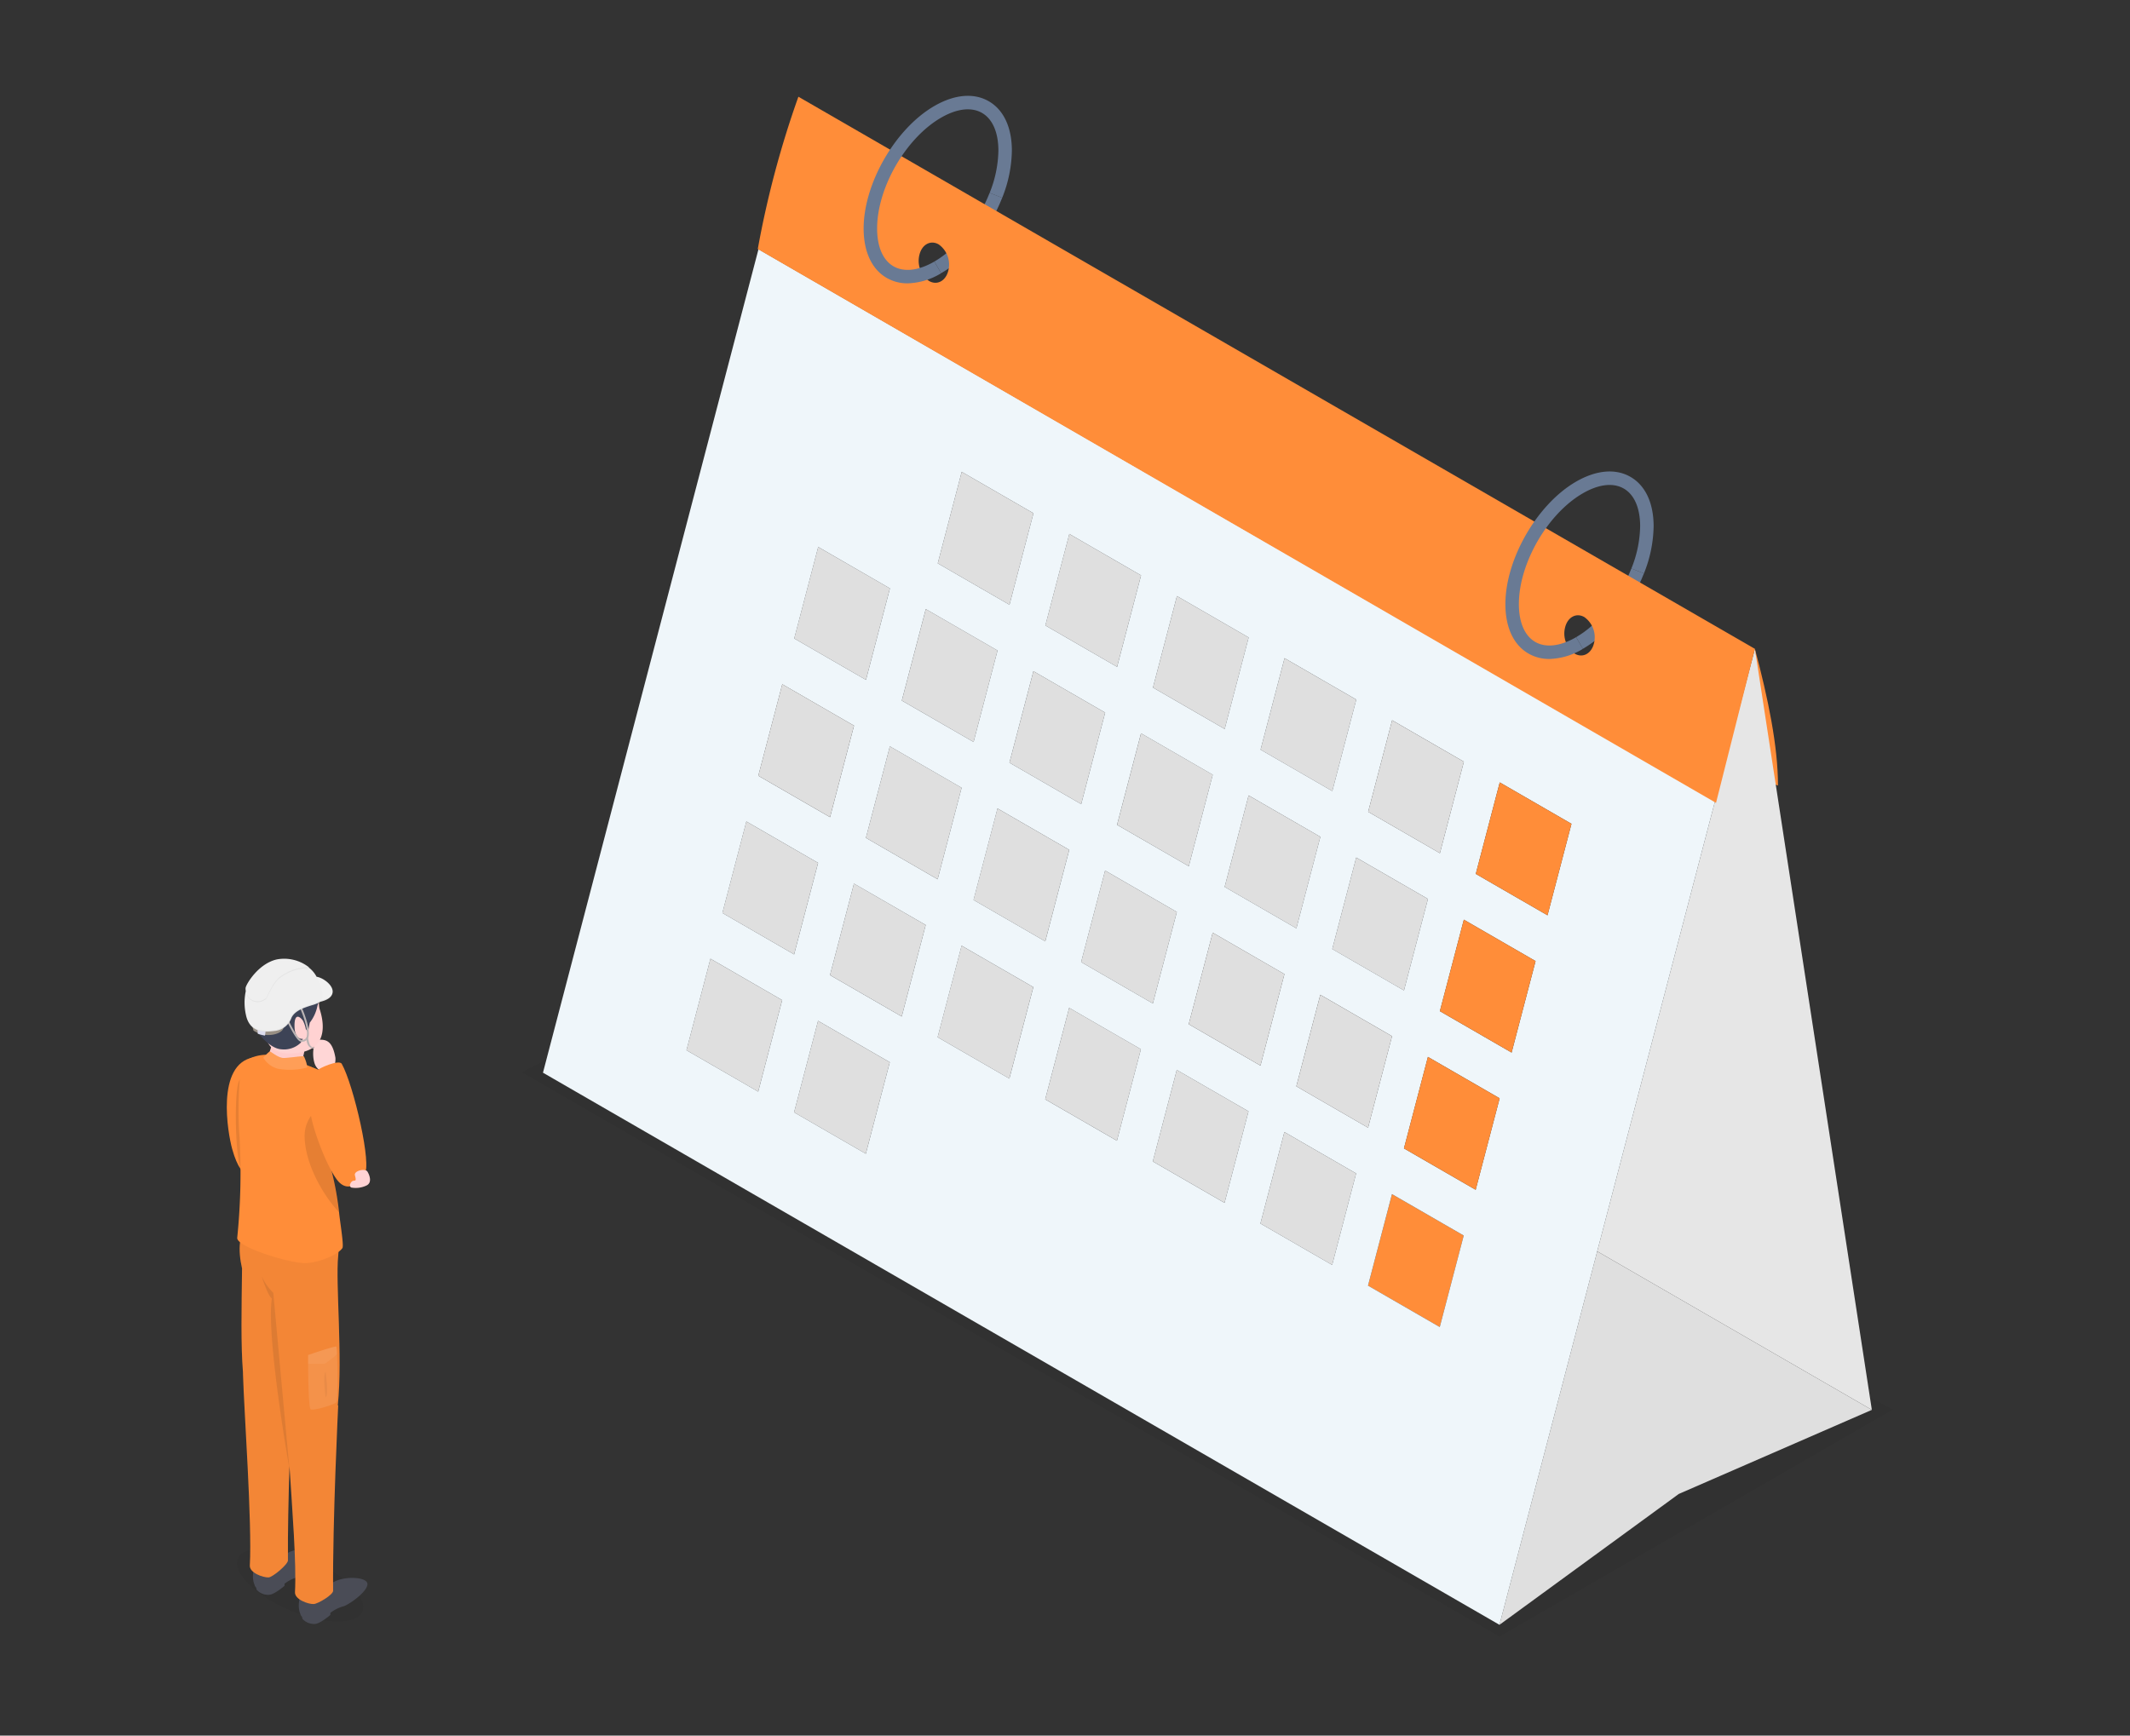 <svg xmlns="http://www.w3.org/2000/svg" xmlns:xlink="http://www.w3.org/1999/xlink" width="400" height="326" viewBox="0 0 400 326">
  <rect x="0" y="0" width="400" height="326" fill="#333333" stroke="none"/>
  <defs>
    <clipPath id="clip-path">
      <rect id="長方形_362" data-name="長方形 362" width="400" height="326" transform="translate(201 1028)" fill="none" stroke="#707070" stroke-width="1"/>
    </clipPath>
  </defs>
  <g id="マスクグループ_6" data-name="マスクグループ 6" transform="translate(-201 -1028)" clip-path="url(#clip-path)">
    <g id="グループ_21" data-name="グループ 21" transform="translate(-46.28 54.63)">
      <g id="_2" transform="translate(345.318 991.37)">
        <g id="グループ_6" data-name="グループ 6" transform="translate(0 0)">
          <path id="パス_1" data-name="パス 1" d="M572.486,256.85c2.49,9.333,4.335,18.294,4.335,25.674l-1.805-.639Z" transform="translate(-340.967 -152.977)" fill="#ff8d39"/>
          <path id="パス_2" data-name="パス 2" d="M0,398.155l71.334-37.6L257.37,461.512l-73.816,42.62Z" transform="translate(0 -214.745)" opacity="0.05"/>
          <path id="パス_3" data-name="パス 3" d="M192.741,60.16l-1.264-2.195c4.233-2.442,8.208-7.384,10.376-12.9l2.355.927C201.807,52.108,197.52,57.4,192.741,60.16Z" transform="translate(-114.042 -26.842)" fill="#697a94"/>
          <path id="パス_4" data-name="パス 4" d="M490.745,234.624l-1.264-2.194c4.233-2.442,8.208-7.384,10.376-12.9l2.355.927c-2.4,6.114-6.689,11.408-11.467,14.165Z" transform="translate(-291.53 -130.751)" fill="#697a94"/>
          <path id="パス_5" data-name="パス 5" d="M528.877,256.85,499.266,370.021,550.841,399.8Z" transform="translate(-297.357 -152.977)" fill="#e6e6e6"/>
          <path id="パス_6" data-name="パス 6" d="M472.234,536.692l-18.355,70.151,33.676-24.583,36.254-15.791h0Z" transform="translate(-270.326 -319.648)" fill="#dfdfdf"/>
          <g id="グループ_5" data-name="グループ 5" transform="translate(3.929 0.167)">
            <path id="パス_7" data-name="パス 7" d="M211.008,182.423l-4.5,17.187-13.472-7.778,4.5-17.187Z" transform="translate(-118.9 -104.183)" fill="#dfdfdf"/>
            <path id="パス_8" data-name="パス 8" d="M260.976,211.272l-4.5,17.187-13.472-7.778,4.5-17.187Z" transform="translate(-148.661 -121.366)" fill="#dfdfdf"/>
            <path id="パス_9" data-name="パス 9" d="M310.945,240.121l-4.5,17.187-13.472-7.778,4.5-17.187Z" transform="translate(-178.421 -138.548)" fill="#dfdfdf"/>
            <path id="パス_10" data-name="パス 10" d="M360.913,268.971l-4.5,17.188-13.472-7.778,4.5-17.187Z" transform="translate(-208.182 -155.73)" fill="#dfdfdf"/>
            <path id="パス_11" data-name="パス 11" d="M144.36,217.32l-4.5,17.187-13.472-7.778,4.5-17.187Z" transform="translate(-79.206 -124.968)" fill="#dfdfdf"/>
            <path id="パス_12" data-name="パス 12" d="M194.329,246.169l-4.5,17.187-13.472-7.778,4.5-17.187Z" transform="translate(-108.966 -142.15)" fill="#dfdfdf"/>
            <path id="パス_13" data-name="パス 13" d="M244.3,275.019l-4.5,17.187-13.472-7.778,4.5-17.187Z" transform="translate(-138.727 -159.332)" fill="#dfdfdf"/>
            <path id="パス_14" data-name="パス 14" d="M294.265,303.868l-4.5,17.187L276.3,313.277l4.5-17.187Z" transform="translate(-168.487 -176.515)" fill="#dfdfdf"/>
            <path id="パス_15" data-name="パス 15" d="M344.234,332.717l-4.5,17.188-13.472-7.778,4.5-17.187Z" transform="translate(-198.248 -193.697)" fill="#dfdfdf"/>
            <path id="パス_16" data-name="パス 16" d="M394.2,361.566l-4.5,17.188-13.472-7.778,4.5-17.187Z" transform="translate(-228.009 -210.879)" fill="#dfdfdf"/>
            <path id="パス_17" data-name="パス 17" d="M177.649,309.916l-4.5,17.187-13.472-7.778,4.5-17.187Z" transform="translate(-99.032 -180.117)" fill="#dfdfdf"/>
            <path id="パス_18" data-name="パス 18" d="M227.618,338.765l-4.5,17.187-13.473-7.778,4.5-17.187Z" transform="translate(-128.793 -197.299)" fill="#dfdfdf"/>
            <path id="パス_19" data-name="パス 19" d="M277.586,367.614l-4.5,17.188-13.472-7.778,4.5-17.187Z" transform="translate(-158.553 -214.481)" fill="#dfdfdf"/>
            <path id="パス_20" data-name="パス 20" d="M111,344.813,106.5,362l-13.472-7.778,4.5-17.187Z" transform="translate(-59.338 -200.901)" fill="#dfdfdf"/>
            <path id="パス_21" data-name="パス 21" d="M160.97,373.662l-4.5,17.187L143,383.071l4.5-17.187Z" transform="translate(-89.098 -218.083)" fill="#dfdfdf"/>
            <path id="パス_22" data-name="パス 22" d="M210.938,402.512l-4.5,17.187-13.472-7.778,4.5-17.187Z" transform="translate(-118.859 -235.266)" fill="#dfdfdf"/>
            <path id="パス_23" data-name="パス 23" d="M260.907,431.361l-4.5,17.187-13.472-7.778,4.5-17.187Z" transform="translate(-148.619 -252.448)" fill="#dfdfdf"/>
            <path id="パス_24" data-name="パス 24" d="M310.875,460.21l-4.5,17.187-13.472-7.778,4.5-17.187Z" transform="translate(-178.38 -269.63)" fill="#dfdfdf"/>
            <path id="パス_25" data-name="パス 25" d="M360.844,489.059l-4.5,17.187-13.472-7.778,4.5-17.187Z" transform="translate(-208.141 -286.813)" fill="#dfdfdf"/>
            <path id="パス_26" data-name="パス 26" d="M410.812,517.909l-4.5,17.187-13.472-7.778,4.5-17.187Z" transform="translate(-237.901 -303.995)" fill="#ff8d39"/>
            <path id="パス_27" data-name="パス 27" d="M94.322,408.56l-4.5,17.188-13.472-7.778,4.5-17.187Z" transform="translate(-49.404 -238.868)" fill="#dfdfdf"/>
            <path id="パス_28" data-name="パス 28" d="M144.291,437.409l-4.5,17.188-13.472-7.778,4.5-17.188Z" transform="translate(-79.164 -256.05)" fill="#dfdfdf"/>
            <g id="グループ_4" data-name="グループ 4">
              <path id="パス_29" data-name="パス 29" d="M50.186,71.239,229.811,174.946,189.339,329.624,9.714,225.917Zm141.432,150.9,4.5-17.188-13.472-7.778-4.5,17.188,13.472,7.778M50.136,229.475l4.5-17.188-13.472-7.778-4.5,17.188,13.472,7.778m6.745-25.78,4.5-17.188-13.472-7.778-4.5,17.188L56.881,203.7m6.745-25.78,4.5-17.188-13.472-7.778-4.5,17.188,13.472,7.778m6.745-25.78,4.5-17.188L61.4,127.169l-4.5,17.188,13.472,7.778m-.028,89.006,4.5-17.188-13.472-7.778-4.5,17.188,13.472,7.778m6.745-25.78,4.5-17.188L68.114,190.4l-4.5,17.188,13.472,7.778m6.745-25.78,4.5-17.188-13.472-7.778-4.5,17.188,13.472,7.778m6.745-25.78,4.5-17.188L81.6,138.836l-4.5,17.188L90.579,163.8m6.745-25.78,4.5-17.188L88.35,113.057l-4.5,17.188,13.472,7.778M97.3,227.029l4.5-17.188-13.472-7.778-4.5,17.188L97.3,227.029m6.745-25.78,4.5-17.188-13.472-7.778-4.5,17.188,13.472,7.778m6.745-25.78,4.5-17.188L101.812,150.5l-4.5,17.188,13.472,7.778m87.576,20.888,4.5-17.188-13.472-7.778-4.5,17.188,13.472,7.778M117.5,238.7l4.5-17.188-13.472-7.778-4.5,17.188L117.5,238.7m13.491-51.559,4.5-17.188L122.02,162.17l-4.5,17.188,13.472,7.778m6.745-25.78,4.5-17.188-13.472-7.778-4.5,17.188,13.472,7.778m-.028,89.006,4.5-17.188L128.737,225.4l-4.5,17.188,13.472,7.778m6.745-25.78,4.5-17.188-13.472-7.778-4.5,17.188,13.472,7.778M151.2,198.8l4.5-17.188-13.472-7.778-4.5,17.188L151.2,198.8m6.745-25.78,4.5-17.188-13.472-7.778-4.5,17.188,13.472,7.778m-.028,89.006,4.5-17.188-13.472-7.778-4.5,17.188,13.472,7.778m6.745-25.78,4.5-17.188-13.472-7.778-4.5,17.188,13.472,7.778m6.745-25.78,4.5-17.188L162.435,185.5l-4.5,17.188,13.472,7.778m6.745-25.78,4.5-17.188-13.472-7.778-4.5,17.188,13.472,7.778m-.028,89.006,4.5-17.188-13.472-7.778-4.5,17.188,13.472,7.778m6.745-25.78,4.5-17.188L175.9,222.951l-4.5,17.188,13.472,7.778m-67.34-98.227,4.5-17.188-13.472-7.778-4.5,17.188,13.472,7.778m6.717,63.226,4.5-17.188-13.472-7.778-4.5,17.188,13.472,7.778" transform="translate(-9.714 -42.596)" fill="#eff6fa"/>
              <path id="パス_30" data-name="パス 30" d="M127.681,281.067l-4.5,17.187-13.472-7.778,4.5-17.187Z" transform="translate(-69.272 -162.934)" fill="#dfdfdf"/>
              <path id="パス_31" data-name="パス 31" d="M327.554,396.464l-4.5,17.188-13.472-7.778,4.5-17.187Z" transform="translate(-188.314 -231.664)" fill="#dfdfdf"/>
              <path id="パス_32" data-name="パス 32" d="M377.523,425.313l-4.5,17.188-13.472-7.778,4.5-17.187Z" transform="translate(-218.075 -248.846)" fill="#dfdfdf"/>
              <path id="パス_33" data-name="パス 33" d="M427.491,454.162l-4.5,17.187-13.472-7.778,4.5-17.187Z" transform="translate(-247.835 -266.028)" fill="#ff8d39"/>
              <path id="パス_34" data-name="パス 34" d="M410.881,297.82l-4.5,17.187-13.472-7.778,4.5-17.187Z" transform="translate(-237.943 -172.913)" fill="#dfdfdf"/>
              <path id="パス_35" data-name="パス 35" d="M444.17,390.416l-4.5,17.188L426.2,399.825l4.5-17.187Z" transform="translate(-257.769 -228.062)" fill="#ff8d39"/>
              <path id="パス_36" data-name="パス 36" d="M460.85,326.669l-4.5,17.188-13.472-7.778,4.5-17.187Z" transform="translate(-267.703 -190.095)" fill="#ff8d39"/>
              <path id="パス_37" data-name="パス 37" d="M117.09.412,296.714,104.119l-7.3,28.933L109.462,29.024A181.312,181.312,0,0,1,117.09.412Zm24.543,34.613c1.487.859,3.1.016,3.594-1.884a4.638,4.638,0,0,0-1.795-4.992c-1.489-.86-3.1-.017-3.595,1.88a4.639,4.639,0,0,0,1.8,5m121.246,70c1.487.859,3.1.016,3.594-1.884a4.638,4.638,0,0,0-1.795-4.992c-1.489-.86-3.1-.017-3.595,1.88a4.639,4.639,0,0,0,1.8,5" transform="translate(-69.123 -0.412)" fill="#ff8d39"/>
            </g>
          </g>
          <path id="パス_38" data-name="パス 38" d="M166.884,35.222a7.746,7.746,0,0,1-3.924-1.017c-2.8-1.613-4.34-4.914-4.34-9.288,0-8.46,5.961-18.783,13.286-23.011,3.788-2.188,7.413-2.5,10.212-.887s4.34,4.914,4.34,9.288a24.684,24.684,0,0,1-1.817,8.846l-2.358-.927a22.1,22.1,0,0,0,1.644-7.919c0-3.431-1.093-5.95-3.074-7.094s-4.71-.828-7.679.887c-6.628,3.826-12.022,13.164-12.022,20.817,0,3.431,1.091,5.953,3.074,7.1s4.709.828,7.681-.89l1.267,2.195a12.738,12.738,0,0,1-6.29,1.9Z" transform="translate(-94.473 0)" fill="#697a94"/>
          <path id="パス_39" data-name="パス 39" d="M464.891,209.693a7.755,7.755,0,0,1-3.925-1.017c-2.8-1.613-4.338-4.914-4.338-9.288,0-8.46,5.959-18.783,13.285-23.011,3.789-2.185,7.418-2.5,10.214-.884s4.338,4.911,4.338,9.285a24.684,24.684,0,0,1-1.817,8.846l-2.358-.927a22.1,22.1,0,0,0,1.644-7.919c0-3.431-1.091-5.95-3.072-7.094s-4.709-.831-7.681.887c-6.628,3.823-12.02,13.164-12.02,20.817,0,3.431,1.091,5.953,3.072,7.1s4.71.825,7.681-.89l1.267,2.195a12.742,12.742,0,0,1-6.288,1.9Z" transform="translate(-271.963 -103.915)" fill="#697a94"/>
        </g>
      </g>
      <g id="_職業別" transform="translate(289.872 1153.422)">
        <g id="グループ_20" data-name="グループ 20" transform="translate(0 0)">
          <g id="グループ_7" data-name="グループ 7" transform="translate(16.217 15.235)">
            <path id="パス_40" data-name="パス 40" d="M375.429,356.821a2.512,2.512,0,0,0,2.471,1.862c1.418-.108,1.554-2.383,1.469-2.857-.574-3.225-1.8-3.321-2.96-3.338S374.923,355.117,375.429,356.821Z" transform="translate(-375.198 -352.487)" fill="#ffd6d6"/>
            <path id="パス_41" data-name="パス 41" d="M400.993,472.655c1.664-1.108-1.98-16.8-4.188-20.672-.51-.894-4.493.9-4.613,1.276-.225.7,1.418,14.738,2.924,17.716s5.877,1.68,5.877,1.68Z" transform="translate(-391.437 -447.447)" fill="#ff8d39"/>
          </g>
          <g id="グループ_19" data-name="グループ 19">
            <g id="グループ_18" data-name="グループ 18">
              <g id="グループ_8" data-name="グループ 8" transform="translate(0 18.546)">
                <path id="パス_42" data-name="パス 42" d="M5.551,450.506s-2.492,3.152-4.545-4.2C.192,443.4-2.1,430.374,5.014,429.1c.813-.146,2.762,19.445.537,21.411h0Z" transform="translate(0 -429.095)" fill="#ff8d39"/>
                <path id="パス_43" data-name="パス 43" d="M40.381,542.01c-1.349.141-1.775-17.229-.28-17.012S41.7,541.873,40.381,542.01Z" transform="translate(-37.466 -520.852)" opacity="0.1"/>
              </g>
              <g id="グループ_12" data-name="グループ 12" transform="translate(0.105 49.105)">
                <ellipse id="楕円形_2" data-name="楕円形 2" cx="5.105" cy="12.681" rx="5.105" ry="12.681" transform="translate(0 68.299) rotate(-66.948)" opacity="0.05"/>
                <g id="グループ_9" data-name="グループ 9" transform="translate(13.411 64.538)">
                  <path id="パス_44" data-name="パス 44" d="M318.716,2692.649a.029.029,0,0,0,0,.008l-1.868.162,1.3.479c-2.363,3.906-4.474.786-4.754.876s-1.09,2.217-.436,3.96c.142.378.125.425.364.658a1.4,1.4,0,0,0,.091.4,2.963,2.963,0,0,0,2.254.938c1.031,0,2.972-1.7,2.972-1.7v-.386a7.416,7.416,0,0,1,2.235-1.173c.8-.044,4.725-2.7,4.725-4.223S320.443,2691.048,318.716,2692.649Z" transform="translate(-312.705 -2688.789)" fill="#4a4c56"/>
                  <path id="パス_45" data-name="パス 45" d="M334.507,2633.792l-1.394-.454c.005-.186.009-.371.016-.553.052-1.3.606-3.377-.6-3.4s-2.8-.756-2.885,2.963c0,0-.054,2.32,0,2.656s.6,1.016,2.568,1.016a3.3,3.3,0,0,0,1.08-.27,3.913,3.913,0,0,0,1.825-1.392l-.613-.561Z" transform="translate(-328.892 -2629.304)" fill="#efefef"/>
                </g>
                <g id="グループ_10" data-name="グループ 10" transform="translate(4.8 59.065)">
                  <path id="パス_46" data-name="パス 46" d="M119.5,2566a.028.028,0,0,0,0,.008l-1.868.162,1.3.479c-2.363,3.906-4.474.786-4.754.876s-1.09,2.217-.436,3.96c.142.378.125.425.364.658a1.407,1.407,0,0,0,.091.405,2.964,2.964,0,0,0,2.254.937c1.031,0,2.972-1.7,2.972-1.7v-.386a7.418,7.418,0,0,1,2.235-1.174c.8-.044,4.725-2.7,4.725-4.223s-5.153-1.6-6.88,0Z" transform="translate(-113.485 -2562.142)" fill="#4a4c56"/>
                  <path id="パス_47" data-name="パス 47" d="M135.287,2507.146l-1.394-.454c.005-.186.009-.371.016-.553.052-1.3.606-3.377-.6-3.405s-2.8-.756-2.885,2.963c0,0-.054,2.32,0,2.656s.6,1.016,2.568,1.016a3.3,3.3,0,0,0,1.08-.27,3.914,3.914,0,0,0,1.825-1.393l-.613-.561Z" transform="translate(-129.672 -2502.658)" fill="#efefef"/>
                </g>
                <path id="パス_48" data-name="パス 48" d="M74.157,1170.929c.95-9.148-.447-22.889.074-28.042.735-7.281-4.166-6.289-7.566-3.344l-.465-.178c-1.287-3.322-4.661-3.795-7.134-2.736l-1.327-.509c-2.322,2.325-2.327,5.732-1.564,9.11-.092,7.519-.242,14.311.171,19.474,0,.149,0,.3.008.457.2,6.891,1.723,27.909,1.283,35.861-.077,1.386,2.524,2.277,3.508,2.233.8-.036,3.656-2.457,3.65-3.2-.044-5.267.1-11.775.289-17.688.514,8.143,1.331,18.286,1.034,23.657-.077,1.386,2.524,2.277,3.508,2.233.8-.036,3.656-1.741,3.65-2.488-.111-13.169.956-34.81.956-34.81l-.074-.027Z" transform="translate(-53.418 -1136.12)" fill="#ff8d39"/>
                <path id="パス_49" data-name="パス 49" d="M74.157,1170.929c.95-9.148-.447-22.889.074-28.042.735-7.281-4.166-6.289-7.566-3.344l-.465-.178c-1.287-3.322-4.661-3.795-7.134-2.736l-1.327-.509c-2.322,2.325-2.327,5.732-1.564,9.11-.092,7.519-.242,14.311.171,19.474,0,.149,0,.3.008.457.2,6.891,1.723,27.909,1.283,35.861-.077,1.386,2.524,2.277,3.508,2.233.8-.036,3.656-2.457,3.65-3.2-.044-5.267.1-11.775.289-17.688.514,8.143,1.331,18.286,1.034,23.657-.077,1.386,2.524,2.277,3.508,2.233.8-.036,3.656-1.741,3.65-2.488-.111-13.169.956-34.81.956-34.81l-.074-.027Z" transform="translate(-53.418 -1136.12)" opacity="0.05"/>
                <g id="グループ_11" data-name="グループ 11" transform="translate(15.161 23.763)">
                  <path id="パス_50" data-name="パス 50" d="M356.493,1721.342c-.223.069-2.087.042-3.2.019.017,2.829.1,8.373.488,8.581.521.28,4.425-.839,4.818-1.352.3-.394.241-6.228.119-9A21.663,21.663,0,0,1,356.493,1721.342Z" transform="translate(-353.289 -1718.134)" fill="#fff" opacity="0.1"/>
                  <path id="パス_51" data-name="パス 51" d="M356.394,1689.109a21.653,21.653,0,0,0,2.225-1.752,8.506,8.506,0,0,0-.119-1.442c-.172-.187-5.31,1.585-5.31,1.585s0,.654,0,1.629c1.113.023,2.977.05,3.2-.019Z" transform="translate(-353.19 -1685.9)" fill="#fff" opacity="0.15"/>
                  <path id="パス_52" data-name="パス 52" d="M423.707,1801.047s-.562-4.233,0-4.772C423.707,1796.274,424.348,1800.658,423.707,1801.047Z" transform="translate(-420.42 -1791.504)" opacity="0.05"/>
                </g>
                <path id="パス_53" data-name="パス 53" d="M156.511,1416.4l-3.026-33.011a10.641,10.641,0,0,1-2.193-3.131s1.2,3.777,1.93,4.18c0,0-.04.251-.065.458-.677,5.656,1.637,21.706,3.354,31.5Z" transform="translate(-144.859 -1369.706)" fill="#1a1a1a" opacity="0.1"/>
              </g>
              <g id="グループ_13" data-name="グループ 13" transform="translate(1.955 18.064)">
                <path id="パス_54" data-name="パス 54" d="M64.368,447.559a55.927,55.927,0,0,0-1.826-9.325c-1.151-4.049,1-8.482.6-12.869-.007-.072-.012-.144-.02-.215-.5-4.456-5.694-5.506-5.694-5.506l-6.741-1.7s-3.943.013-4.62,2.477-.688,9.915-.392,13a121.432,121.432,0,0,1-.434,18.888c-.254,1.761,10.342,4.986,13.086,4.77s5.917-1.682,6.661-2.818c.31-.473-.446-4.857-.621-6.7Z" transform="translate(-45.237 -417.946)" fill="#ff8d39"/>
                <path id="パス_55" data-name="パス 55" d="M343.054,614.617c-2.483,1.168-5.174,3.317-5.02,7.123.2,4.968,3.317,10.564,6.47,13.989a57.552,57.552,0,0,0-1.7-8.864c-1.093-3.833.343-7.812.248-12.248Z" transform="translate(-325.372 -606.116)" opacity="0.1"/>
              </g>
              <g id="グループ_17" data-name="グループ 17" transform="translate(3.322)">
                <path id="パス_56" data-name="パス 56" d="M178.093,307.192a18.2,18.2,0,0,0,3.575-.443,1.973,1.973,0,0,1-.023-.233c-.049-1.209,1.561-4.873-.216-6.013s-4.893-1.187-5.155.9a15.353,15.353,0,0,1-1.21,4.052,4.147,4.147,0,0,0,3.027,1.738Z" transform="translate(-170.821 -286.767)" fill="#fcc"/>
                <path id="パス_57" data-name="パス 57" d="M154.235,90.951c.368.457.029,2.519.357,3.535,1.038,3.212,1.2,7.638-4.307,8.214-5.384.563-5.824-2.112-6.245-5.544s-1.948-4.911,1.5-7.164a6.612,6.612,0,0,1,8.691.958Z" transform="translate(-140.465 -84.965)" fill="#ffd2d2"/>
                <path id="パス_58" data-name="パス 58" d="M104.394,47.233c-.069-3.786-5.86-4.867-8.595-4.357-1.1.205-3.722,1.187-4,2.78-4.264,4.475,1.509,12.093,4.766,12.289a4.5,4.5,0,0,0,3.659-1.185c.1-.127.537-.817.378-.783-.527.111-1.458-.374-1.5-2.257-.066-3.013,1.26-1.637,1.588-1.13a5.731,5.731,0,0,1,.531,1.55l.41.569.332-1.753a7.533,7.533,0,0,0,1.446-3.175c.3-1.14.876-1.515.985-2.55Z" transform="translate(-89.707 -40.91)" fill="#3d4356"/>
                <g id="グループ_16" data-name="グループ 16">
                  <g id="グループ_14" data-name="グループ 14" transform="translate(7.714 8.737)">
                    <path id="パス_59" data-name="パス 59" d="M317.109,210.224c-1.017-.27-.97-1.517-1.071-1.819a.173.173,0,0,1,.007-.128c.685-1.483-1.283-5.854-1.3-5.9a.173.173,0,0,1,.315-.143c.083.183,2,4.446,1.331,6.12.213.98.279,1.554.971,1.738a.173.173,0,0,1,.123.211c-.019.073-.353-.078-.372-.083Z" transform="translate(-312.159 -202.136)" fill="#bbb4b4"/>
                    <path id="パス_60" data-name="パス 60" d="M258.538,259.234a1.328,1.328,0,0,1-.416-.037c-.836-.206-2.463-3.648-2.78-4.336a.173.173,0,1,1,.314-.145c.708,1.534,2.027,4.017,2.549,4.145a.941.941,0,0,0,1.018-.391.173.173,0,0,1,.294.182,1.3,1.3,0,0,1-.978.582Z" transform="translate(-255.325 -252.347)" fill="#bbb4b4"/>
                  </g>
                  <path id="パス_61" data-name="パス 61" d="M109.561,276.226s.267.936.27,1.021a5.054,5.054,0,0,0,2.919.832c1.539-.044,2.589-.686,2.715-1.338a4.944,4.944,0,0,0,.1-1.108l-6,.594Z" transform="translate(-108.148 -263.719)" fill="#988f84"/>
                  <path id="パス_62" data-name="パス 62" d="M133.681,281.486s-.01,1.854.052,1.908a7.768,7.768,0,0,0,1.344.339,10.186,10.186,0,0,0,.124-2.3l-1.52.053Z" transform="translate(-131.224 -269.269)" fill="#dde"/>
                  <path id="パス_63" data-name="パス 63" d="M90.4,3.41h0a5.312,5.312,0,0,0-1.446-1.717l-.005-.071A7.543,7.543,0,0,0,82.934.159C79.58.919,77.34,4.531,77.087,5.42a1.245,1.245,0,0,0-.012.447,2.133,2.133,0,0,0,.024.248,10.542,10.542,0,0,0,.034,4.465c.691,3.366,3.521,3.182,4.506,3.11.288-.021.552-.051.779-.078l.275-.031a3.746,3.746,0,0,0,2.994-2.453c.624-1.338,2.375-1.9,3.781-2.347a6.713,6.713,0,0,0,1.666-.675l.012,0c.651-.16,2.207-.593,2.271-1.852v0c.064-1.283-1.771-2.643-3.021-2.839ZM80.535,13.528a5.055,5.055,0,0,1-.85-.125,3.26,3.26,0,0,1-1.56-.835,3.26,3.26,0,0,0,1.56.835,5.055,5.055,0,0,0,.85.125,7.353,7.353,0,0,0,.82.005A7.354,7.354,0,0,1,80.535,13.528Zm2.141-.119-.273.03.273-.03a3.125,3.125,0,0,0,.479-.087,3.124,3.124,0,0,1-.479.087Z" transform="translate(-76.862 0)" fill="#efefef"/>
                  <path id="パス_64" data-name="パス 64" d="M390.019,78.887c.052.1.1.194.14.28.53,1.151,1.47,3.426.632,4.172-.03.027-.072.056-.109.084.562-.139,2.3-.535,2.358-1.7.064-1.283-1.771-2.643-3.021-2.839Z" transform="translate(-376.483 -75.477)" fill="#fff" opacity="0.1"/>
                  <path id="パス_65" data-name="パス 65" d="M88.486,38.834c-1.414.84-2.481,3.539-2.823,4.09a2.349,2.349,0,0,1-2.493.485A2.32,2.32,0,0,1,81.8,41.426a2.382,2.382,0,0,0,1.387,2.156,2.349,2.349,0,0,0,2.493-.485c.342-.552,1.409-3.25,2.823-4.09a8.955,8.955,0,0,1,5.181-1.651l-.013-.172a8.955,8.955,0,0,0-5.181,1.651Z" transform="translate(-81.582 -35.561)" opacity="0.05"/>
                  <g id="グループ_15" data-name="グループ 15" transform="translate(0.271 6.249)" opacity="0.05">
                    <path id="パス_66" data-name="パス 66" d="M97.053,146.268c-1,.757-4.548,1.007-5.53,3.109a3.6,3.6,0,0,1-2.854,2.355c-1.327.136-4.8.789-5.544-2.83.691,3.366,3.521,3.182,4.506,3.11.288-.021.552-.051.779-.078l.275-.031a3.746,3.746,0,0,0,2.994-2.453c.624-1.338,2.375-1.9,3.781-2.347a6.714,6.714,0,0,0,1.666-.675l.012,0c.651-.16,2.208-.593,2.271-1.854-.058,1.162-1.8,1.559-2.358,1.7Z" transform="translate(-83.126 -144.571)"/>
                  </g>
                </g>
              </g>
              <path id="パス_67" data-name="パス 67" d="M170.587,425.05c-.162.064-.5.172-.441.417a4.748,4.748,0,0,0,2.775,1.773c1.265.124,4.079-.106,4.274-.366.3-.395-6.368-1.919-6.607-1.825Z" transform="translate(-162.785 -406.674)" fill="#fcc"/>
              <path id="パス_68" data-name="パス 68" d="M158.487,405.1s1.051-1.174,1.263-1.148,1.566,1.209,2.544,1.209,3.713-.42,3.815-.309a6.951,6.951,0,0,1,.651,2.092,12.691,12.691,0,0,1-5.53.24,4.533,4.533,0,0,1-2.744-2.083Z" transform="translate(-151.637 -386.487)" fill="#ff8d39"/>
              <path id="パス_69" data-name="パス 69" d="M158.487,405.1s1.051-1.174,1.263-1.148,1.566,1.209,2.544,1.209,3.713-.42,3.815-.309a6.951,6.951,0,0,1,.651,2.092,12.691,12.691,0,0,1-5.53.24,4.533,4.533,0,0,1-2.744-2.083Z" transform="translate(-151.637 -386.487)" fill="#fff" opacity="0.15"/>
            </g>
            <path id="パス_70" data-name="パス 70" d="M362.038,469.394a13.993,13.993,0,0,1,6.13,3.846c1.224,1.326,2.18,5.776,3.458,10.337.6,2.145,1.124,4.113.753,5.495s-3.037,4.642-5.351,1.492-5.169-11.391-4.934-13.231c0,0,.159-7.6-.057-7.939Z" transform="translate(-346.386 -449.085)" fill="#ff8d39"/>
            <path id="パス_71" data-name="パス 71" d="M535.3,921.918a.553.553,0,0,1-.124-.715c.539-1.167,1.325.167.86-1.562-.234-.871,1.936-1.368,2.35-.7s.938,2.118-.22,2.628a4.661,4.661,0,0,1-2.866.353Z" transform="translate(-511.975 -878.925)" fill="#ffd3d4"/>
          </g>
        </g>
      </g>
    </g>
  </g>
</svg>
